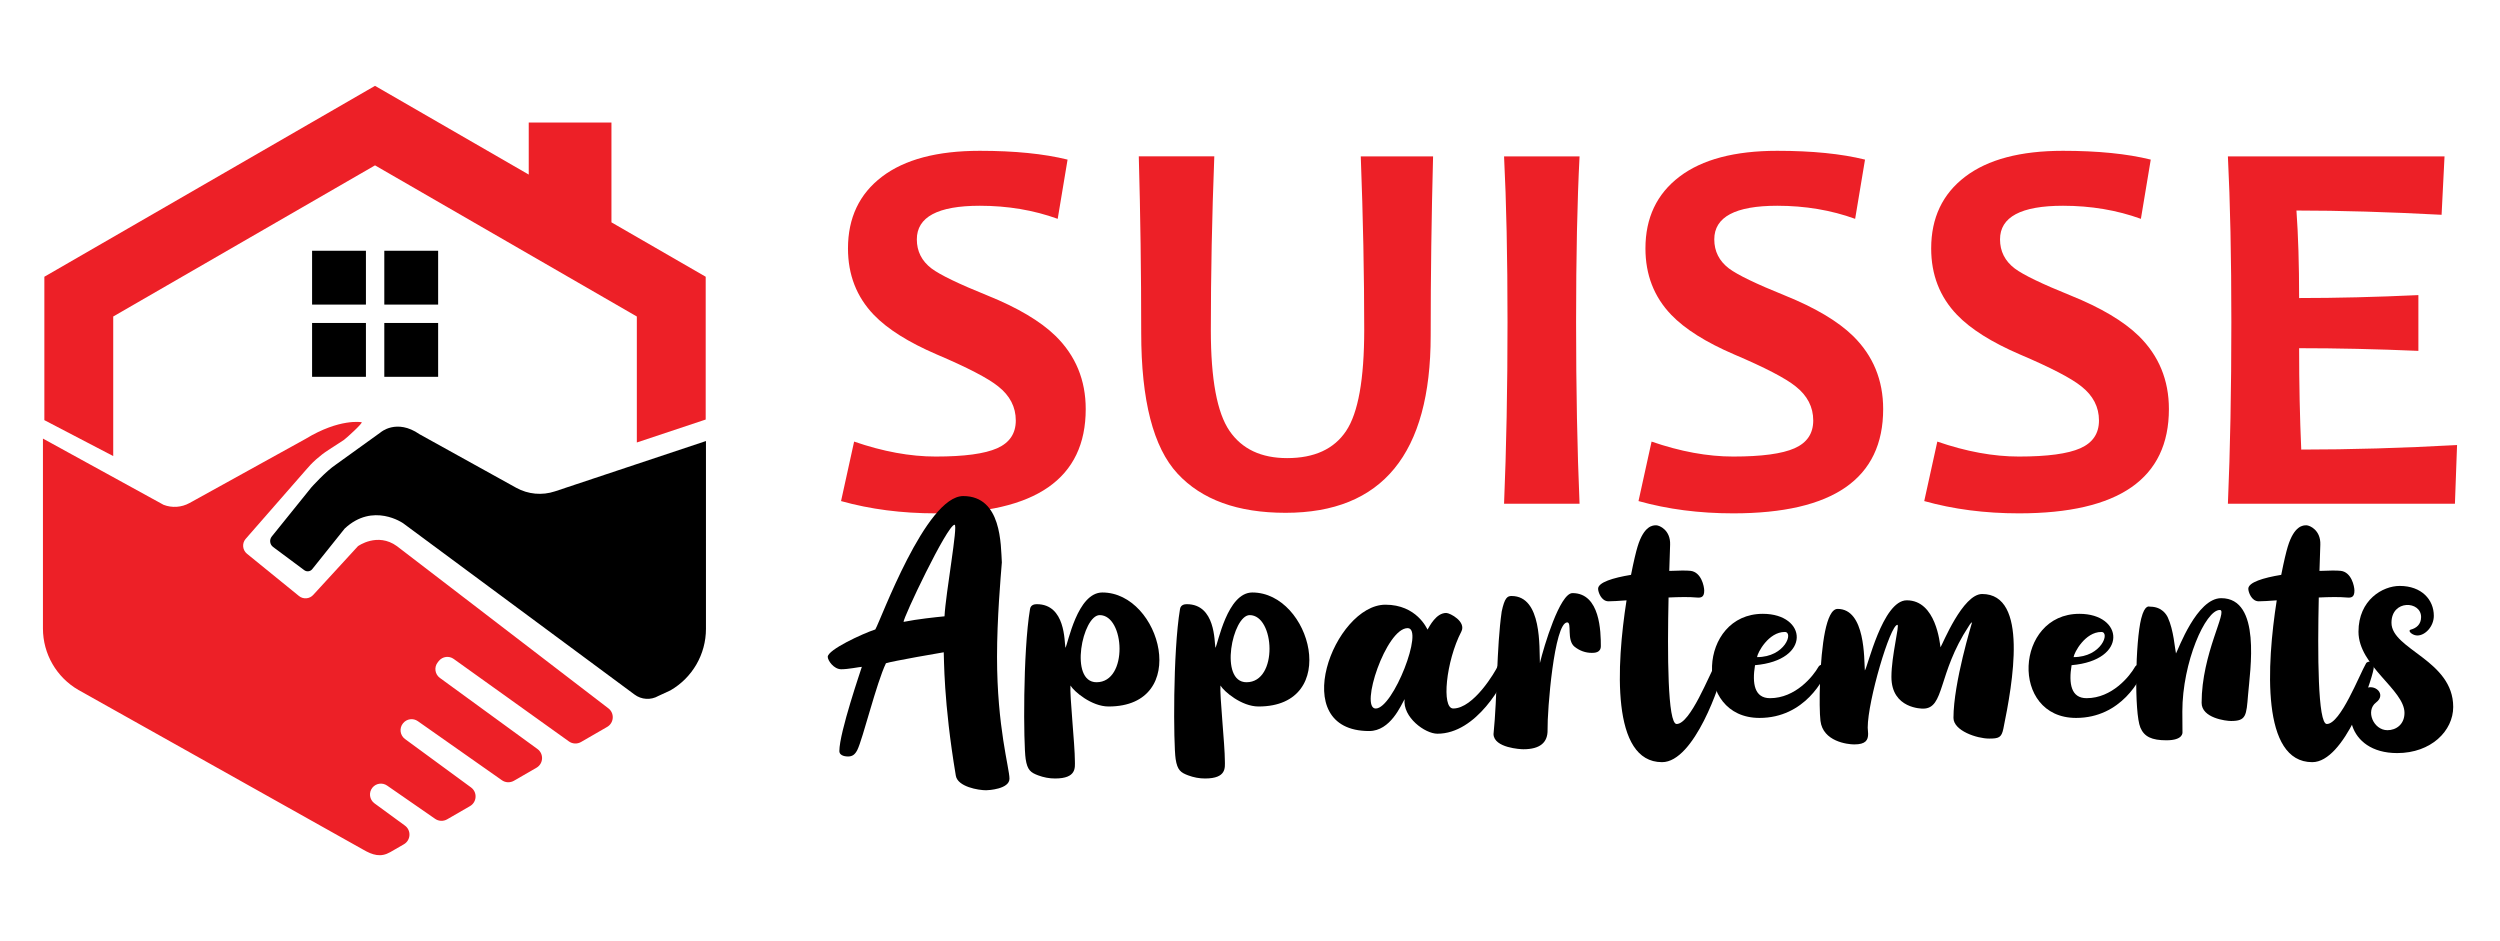<?xml version="1.0" encoding="utf-8"?>
<!-- Generator: Adobe Illustrator 16.0.0, SVG Export Plug-In . SVG Version: 6.00 Build 0)  -->
<!DOCTYPE svg PUBLIC "-//W3C//DTD SVG 1.1//EN" "http://www.w3.org/Graphics/SVG/1.1/DTD/svg11.dtd">
<svg version="1.1" id="Calque_1" xmlns="http://www.w3.org/2000/svg" xmlns:xlink="http://www.w3.org/1999/xlink" x="0px" y="0px"
	 width="176px" height="66.25px" viewBox="0 0 176 66.25" enable-background="new 0 0 176 66.25" xml:space="preserve">
<g>
	<g>
		<g>
			<path fill="#ED2027" d="M76.435,28.796c0,4.895-3.52,7.344-10.557,7.344c-2.392,0-4.615-0.288-6.668-0.864l0.92-4.188
				c2.028,0.701,3.944,1.053,5.748,1.053c2.004,0,3.442-0.194,4.32-0.583c0.876-0.388,1.314-1.039,1.314-1.954
				c0-0.951-0.413-1.752-1.239-2.403c-0.714-0.576-2.161-1.326-4.34-2.254c-1.979-0.852-3.449-1.778-4.414-2.78
				c-1.214-1.264-1.821-2.822-1.821-4.677c0-2.153,0.799-3.838,2.396-5.052c1.596-1.215,3.89-1.821,6.884-1.821
				c2.453,0,4.513,0.207,6.179,0.619l-0.695,4.17c-1.689-0.613-3.519-0.921-5.483-0.921c-2.956,0-4.434,0.79-4.434,2.367
				c0,0.839,0.345,1.522,1.033,2.047c0.602,0.451,1.909,1.084,3.926,1.898c2.141,0.863,3.744,1.816,4.809,2.854
				C75.726,25.04,76.435,26.755,76.435,28.796z"/>
			<path fill="#ED2027" d="M100.889,11.009c-0.112,4.207-0.169,8.414-0.169,12.622c0,8.314-3.406,12.471-10.218,12.471
				c-3.369,0-5.904-0.921-7.606-2.762c-1.704-1.84-2.555-5.146-2.555-9.917c0-4.208-0.057-8.346-0.17-12.415h5.316
				c-0.163,4.232-0.244,8.314-0.244,12.245c0,3.444,0.438,5.804,1.315,7.082c0.876,1.277,2.229,1.916,4.056,1.916
				c1.916,0,3.301-0.637,4.15-1.907c0.853-1.271,1.277-3.646,1.277-7.127c0-3.818-0.08-7.889-0.243-12.208H100.889z"/>
			<path fill="#ED2027" d="M111.201,35.464h-5.315c0.162-3.882,0.243-8.146,0.243-12.792c0-4.57-0.081-8.458-0.243-11.663h5.315
				c-0.164,3.154-0.244,7.043-0.244,11.663C110.957,27.394,111.037,31.656,111.201,35.464z"/>
			<path fill="#ED2027" d="M132.575,28.796c0,4.895-3.52,7.344-10.557,7.344c-2.391,0-4.614-0.288-6.668-0.864l0.921-4.188
				c2.027,0.701,3.943,1.053,5.747,1.053c2.004,0,3.443-0.194,4.32-0.583c0.876-0.388,1.314-1.039,1.314-1.954
				c0-0.951-0.413-1.752-1.239-2.403c-0.714-0.576-2.161-1.326-4.34-2.254c-1.979-0.852-3.449-1.778-4.414-2.78
				c-1.214-1.264-1.82-2.822-1.82-4.677c0-2.153,0.798-3.838,2.395-5.052c1.596-1.215,3.89-1.821,6.884-1.821
				c2.453,0,4.514,0.207,6.179,0.619l-0.695,4.17c-1.689-0.613-3.519-0.921-5.483-0.921c-2.956,0-4.434,0.79-4.434,2.367
				c0,0.839,0.345,1.522,1.033,2.047c0.602,0.451,1.91,1.084,3.927,1.898c2.14,0.863,3.743,1.816,4.808,2.854
				C131.866,25.04,132.575,26.755,132.575,28.796z"/>
			<path fill="#ED2027" d="M152.691,28.796c0,4.895-3.52,7.344-10.557,7.344c-2.391,0-4.614-0.288-6.668-0.864l0.921-4.188
				c2.028,0.701,3.943,1.053,5.747,1.053c2.004,0,3.443-0.194,4.32-0.583c0.876-0.388,1.314-1.039,1.314-1.954
				c0-0.951-0.413-1.752-1.239-2.403c-0.714-0.576-2.16-1.326-4.34-2.254c-1.978-0.852-3.449-1.778-4.413-2.78
				c-1.215-1.264-1.821-2.822-1.821-4.677c0-2.153,0.798-3.838,2.395-5.052c1.597-1.215,3.89-1.821,6.884-1.821
				c2.453,0,4.514,0.207,6.179,0.619l-0.694,4.17c-1.69-0.613-3.519-0.921-5.484-0.921c-2.955,0-4.433,0.79-4.433,2.367
				c0,0.839,0.345,1.522,1.033,2.047c0.602,0.451,1.909,1.084,3.926,1.898c2.141,0.863,3.743,1.816,4.809,2.854
				C151.982,25.04,152.691,26.755,152.691,28.796z"/>
			<path fill="#ED2027" d="M172.977,31.331l-0.15,4.133h-15.983c0.162-3.782,0.243-8.046,0.243-12.792
				c0-4.557-0.081-8.446-0.243-11.663h15.251l-0.207,4.112c-3.756-0.199-7.162-0.3-10.218-0.3c0.125,1.741,0.188,3.794,0.188,6.161
				c2.618,0,5.416-0.069,8.396-0.207v3.926c-2.93-0.125-5.728-0.188-8.396-0.188c0,2.541,0.051,4.921,0.15,7.137
				C165.438,31.65,169.094,31.544,172.977,31.331z"/>
		</g>
		<g>
			<path d="M70.53,39.594c-0.084,1.044-0.339,3.953-0.339,6.647c0,4.948,0.876,7.843,0.876,8.577c0,0.737-1.495,0.816-1.646,0.816
				c-0.538,0-1.998-0.242-2.131-1.025c-0.881-5.248-0.821-8.322-0.851-8.688c-0.117,0.013-3.645,0.627-4.068,0.771
				c-0.67,1.388-1.633,5.348-2.016,6.107c-0.163,0.323-0.349,0.458-0.654,0.458c-0.104,0-0.61-0.014-0.61-0.386
				c0-1.308,1.533-5.743,1.583-5.926c-0.213,0.015-0.958,0.171-1.448,0.171c-0.535,0-0.953-0.624-0.953-0.874
				c0-0.501,2.46-1.638,3.348-1.928c0.379-0.634,3.546-9.391,6.192-9.391C70.538,34.925,70.452,38.395,70.53,39.594z M67.204,36.941
				c-0.515,0-3.66,6.634-3.589,6.839c0.967-0.196,2.24-0.329,2.879-0.391C66.577,41.759,67.459,36.941,67.204,36.941z"/>
			<path d="M78.041,49.737c-1.196,0-2.435-1.059-2.68-1.478c-0.063,0.679,0.311,4.171,0.311,5.315c0,0.444,0.142,1.232-1.397,1.232
				c-0.406,0-0.802-0.076-1.188-0.22c-0.51-0.193-0.763-0.356-0.881-1.155c-0.152-1.014-0.202-7.508,0.308-10.557
				c0.05-0.3,0.32-0.34,0.474-0.34c2.036,0,1.938,2.654,2.018,3.074c0.183-0.291,0.831-3.897,2.601-3.897
				C81.739,41.713,83.873,49.737,78.041,49.737z M77.42,43.304c-1.21,0-2.179,4.726-0.223,4.726
				C79.446,48.029,79.189,43.304,77.42,43.304z"/>
			<path d="M88.599,49.737c-1.196,0-2.434-1.059-2.679-1.478c-0.063,0.679,0.311,4.171,0.311,5.315c0,0.444,0.142,1.232-1.397,1.232
				c-0.406,0-0.802-0.076-1.188-0.22c-0.51-0.193-0.763-0.356-0.882-1.155c-0.151-1.014-0.201-7.508,0.309-10.557
				c0.05-0.3,0.32-0.34,0.474-0.34c2.035,0,1.938,2.654,2.018,3.074c0.183-0.291,0.83-3.897,2.6-3.897
				C92.298,41.713,94.431,49.737,88.599,49.737z M87.979,43.304c-1.211,0-2.179,4.726-0.224,4.726
				C90.004,48.029,89.747,43.304,87.979,43.304z"/>
			<path d="M106.252,46.955c-0.355,1.149-2.319,4.699-5.058,4.699c-0.876,0-2.455-1.162-2.311-2.434
				c-0.251,0.425-0.991,2.245-2.494,2.245c-5.88,0-2.447-8.894,1.145-8.894c2.195,0,2.922,1.682,2.963,1.754
				c0.145-0.239,0.605-1.173,1.316-1.173c0.272,0,1.428,0.615,1.063,1.316c-1.077,2.074-1.412,5.41-0.568,5.41
				c1.438,0,2.963-2.6,3.137-2.988C105.556,46.646,106.314,46.75,106.252,46.955z M99.099,44.22c-1.52,0-3.394,5.66-2.248,5.66
				C98.081,49.88,100.278,44.22,99.099,44.22z"/>
			<path d="M112.699,45.485c0,0.472-0.447,0.477-0.635,0.477c-0.446,0-0.854-0.147-1.214-0.432
				c-0.579-0.461-0.171-1.713-0.516-1.713c-0.918,0-1.412,6.235-1.385,7.56c0.02,0.887-0.519,1.37-1.707,1.37
				c-0.165,0-2.063-0.087-2.099-1.059c0.273-2.68,0.21-6.076,0.576-8.636c0.204-0.966,0.397-1.094,0.694-1.094
				c2.161,0,1.941,3.668,1.996,4.72c0.28-1.172,1.405-4.924,2.294-4.924C112.657,41.755,112.699,44.497,112.699,45.485z"/>
			<path d="M121.322,47.106c-0.169,0.957-2.038,6.55-4.314,6.55c-3.597,0-3.213-6.835-2.5-11.392
				c-0.543,0.039-0.995,0.068-1.269,0.068c-0.519,0-0.733-0.67-0.733-0.882c0-0.452,1.052-0.773,2.318-0.981
				c0.185-0.942,0.358-1.657,0.461-1.988c0.457-1.501,1.095-1.501,1.309-1.501c0.239,0,1.02,0.348,0.982,1.367
				c-0.017,0.489-0.038,1.124-0.06,1.845c0.686-0.034,1.244-0.035,1.499-0.005c0.755,0.09,0.962,1.089,0.962,1.394
				c0,0.465-0.219,0.514-0.535,0.484c-0.502-0.048-1.21-0.037-1.975-0.002c-0.086,3.945-0.074,8.906,0.568,8.906
				c0.962,0,2.289-3.461,2.771-4.289C120.871,46.569,121.45,46.387,121.322,47.106z"/>
			<path d="M128.69,47.003c-0.224,0.768-1.641,3.539-4.82,3.539c-4.678,0-4.312-7.329,0.232-7.329c3.113,0,3.44,3.271-0.549,3.616
				c-0.214,1.312-0.032,2.323,1.056,2.323c1.793,0,3.035-1.543,3.409-2.205C128.185,46.654,128.746,46.813,128.69,47.003z
				 M123.696,46.261c1.978,0,2.584-1.771,1.954-1.771C124.502,44.489,123.729,45.951,123.696,46.261z"/>
			<path d="M141.036,51.303c-0.129,0.626-0.327,0.693-0.999,0.693c-0.864,0-2.513-0.553-2.513-1.458
				c0-2.478,1.308-6.697,1.312-6.736c-0.128,0.083-0.177,0.191-0.239,0.286c-2.195,3.331-1.681,5.8-3.212,5.8
				c-0.037,0-2.229,0.029-2.229-2.232c0-1.499,0.59-3.668,0.422-3.668c-0.51,0-2.091,5.355-2.091,7.237
				c0,0.162,0.029,0.252,0.029,0.438c0,0.438-0.166,0.744-0.976,0.744c-0.478,0-2.206-0.205-2.38-1.661
				c-0.114-0.955-0.071-4.365,0.324-6.293c0.188-0.908,0.467-1.586,0.884-1.586c1.973,0,1.858,3.577,1.917,4.329
				c0.176-0.136,1.243-4.934,2.952-4.934c2.067,0,2.328,3.04,2.374,3.309c0.15-0.224,1.564-3.753,2.931-3.753
				C142.824,41.818,141.692,48.108,141.036,51.303z"/>
			<path d="M150.976,47.003c-0.224,0.768-1.641,3.539-4.82,3.539c-4.679,0-4.312-7.329,0.232-7.329c3.113,0,3.44,3.271-0.549,3.616
				c-0.214,1.312-0.032,2.323,1.056,2.323c1.793,0,3.034-1.543,3.409-2.205C150.47,46.654,151.031,46.813,150.976,47.003z
				 M145.981,46.261c1.977,0,2.584-1.771,1.954-1.771C146.787,44.489,146.014,45.951,145.981,46.261z"/>
			<path d="M158.264,48.913c-0.12,1.472-0.132,1.845-1.198,1.845c-0.361,0-2.072-0.209-2.072-1.277c0-3.484,1.883-6.539,1.279-6.539
				c-1.008,0-2.636,3.688-2.636,7.141c0,0.687,0.009,1.45,0.009,1.465c0,0.033,0.054,0.569-1.13,0.569
				c-1.033,0-1.563-0.25-1.834-0.896c-0.438-1.045-0.351-6.058,0.059-7.676c0.258-1.016,0.569-0.836,0.617-0.836
				c0.859,0,1.175,0.586,1.26,0.77c0.41,0.888,0.489,2.181,0.571,2.525c0.159-0.275,1.466-3.892,3.183-3.892
				C159.218,42.111,158.403,47.208,158.264,48.913z"/>
			<path d="M167.097,47.106c-0.169,0.957-2.038,6.55-4.314,6.55c-3.597,0-3.213-6.835-2.501-11.392
				c-0.542,0.039-0.994,0.068-1.268,0.068c-0.519,0-0.733-0.67-0.733-0.882c0-0.452,1.051-0.773,2.318-0.981
				c0.185-0.942,0.358-1.657,0.461-1.988c0.457-1.501,1.095-1.501,1.309-1.501c0.239,0,1.02,0.348,0.982,1.367
				c-0.017,0.489-0.038,1.124-0.06,1.845c0.686-0.034,1.243-0.035,1.499-0.005c0.755,0.09,0.962,1.089,0.962,1.394
				c0,0.465-0.219,0.514-0.535,0.484c-0.502-0.048-1.21-0.037-1.975-0.002c-0.086,3.945-0.074,8.906,0.567,8.906
				c0.963,0,2.289-3.461,2.772-4.289C166.646,46.569,167.225,46.387,167.097,47.106z"/>
			<path d="M172.706,49.769c0,1.678-1.55,3.248-3.944,3.248c-3.603,0-4.039-3.535-2.287-4.528c0.711-0.402,1.557,0.396,0.802,0.964
				c-0.766,0.577-0.185,1.953,0.799,1.953c0.602,0,1.2-0.4,1.2-1.22c0-1.629-3.239-3.306-3.239-5.712
				c0-2.253,1.716-3.225,2.899-3.225c1.557,0,2.405,0.98,2.405,2.101c0,0.753-0.607,1.388-1.156,1.388
				c-0.287,0-0.552-0.21-0.552-0.321c0-0.042,0.028-0.076,0.086-0.092c0.39-0.104,0.726-0.364,0.726-0.886
				c0-1.149-2.085-1.244-2.085,0.403C168.359,45.727,172.706,46.473,172.706,49.769z"/>
		</g>
	</g>
	<g>
		<g>
			<g>
				<rect x="27.055" y="17.653" width="3.79" height="3.79"/>
				<rect x="21.971" y="17.653" width="3.79" height="3.79"/>
				<rect x="27.055" y="22.737" width="3.79" height="3.791"/>
				<rect x="21.971" y="22.737" width="3.79" height="3.791"/>
			</g>
		</g>
		<polygon fill="#ED2027" points="43.046,15.653 43.046,8.625 37.223,8.625 37.223,12.29 26.401,6.043 3.123,19.483 3.123,29.578 
			7.971,32.107 7.971,22.282 26.401,11.641 44.833,22.282 44.833,31.151 49.681,29.535 49.681,19.483 		"/>
		<path fill="#ED2027" d="M25.2,38.451l-3.136,3.417c-0.26,0.302-0.714,0.342-1.021,0.087l-3.659-2.973
			c-0.313-0.259-0.358-0.721-0.1-1.032l4.209-4.816c0.465-0.564,1.015-1.056,1.629-1.455l1.089-0.707
			c0.142-0.093,1.411-1.248,1.241-1.248c0,0-1.537-0.286-3.934,1.17l-8.179,4.521c-0.561,0.309-1.229,0.354-1.825,0.124
			l-8.491-4.663v13.368c0,1.786,0.953,3.438,2.5,4.33L25.561,59.81c0.675,0.392,1.24,0.568,1.916,0.179l0.956-0.552
			c0.493-0.285,0.531-0.983,0.071-1.317l-2.142-1.566c-0.354-0.26-0.42-0.764-0.143-1.104l0,0c0.253-0.311,0.703-0.374,1.033-0.146
			l3.381,2.342c0.25,0.174,0.578,0.188,0.843,0.036l1.612-0.931c0.492-0.285,0.53-0.981,0.071-1.317l-4.646-3.407
			c-0.354-0.261-0.419-0.764-0.142-1.104l0.009-0.009c0.254-0.314,0.706-0.376,1.036-0.144l5.916,4.158
			c0.251,0.177,0.581,0.191,0.847,0.039l1.589-0.917c0.493-0.286,0.53-0.983,0.069-1.319l-6.87-5.006
			c-0.355-0.259-0.421-0.764-0.143-1.105l0.074-0.092c0.256-0.314,0.713-0.376,1.042-0.139l8.112,5.807
			c0.251,0.18,0.584,0.196,0.852,0.042l1.841-1.063c0.486-0.281,0.531-0.966,0.086-1.307L27.947,38.451
			C26.574,37.452,25.2,38.451,25.2,38.451z"/>
		<path d="M36.342,34.34l-6.808-3.771c-1.623-1.124-2.747-0.124-2.747-0.124l-3.121,2.247c-0.75,0.499-1.749,1.623-1.749,1.623
			l-2.782,3.451c-0.186,0.229-0.144,0.566,0.092,0.743l2.194,1.632c0.173,0.128,0.417,0.1,0.555-0.067l2.288-2.861
			c1.998-1.873,4.12-0.374,4.12-0.374l16.281,12.053c0.488,0.369,1.151,0.41,1.682,0.104l0.852-0.394
			c1.548-0.894,2.5-2.544,2.5-4.332V31.049l-10.629,3.542C38.165,34.893,37.176,34.801,36.342,34.34z"/>
	</g>
</g>
</svg>
